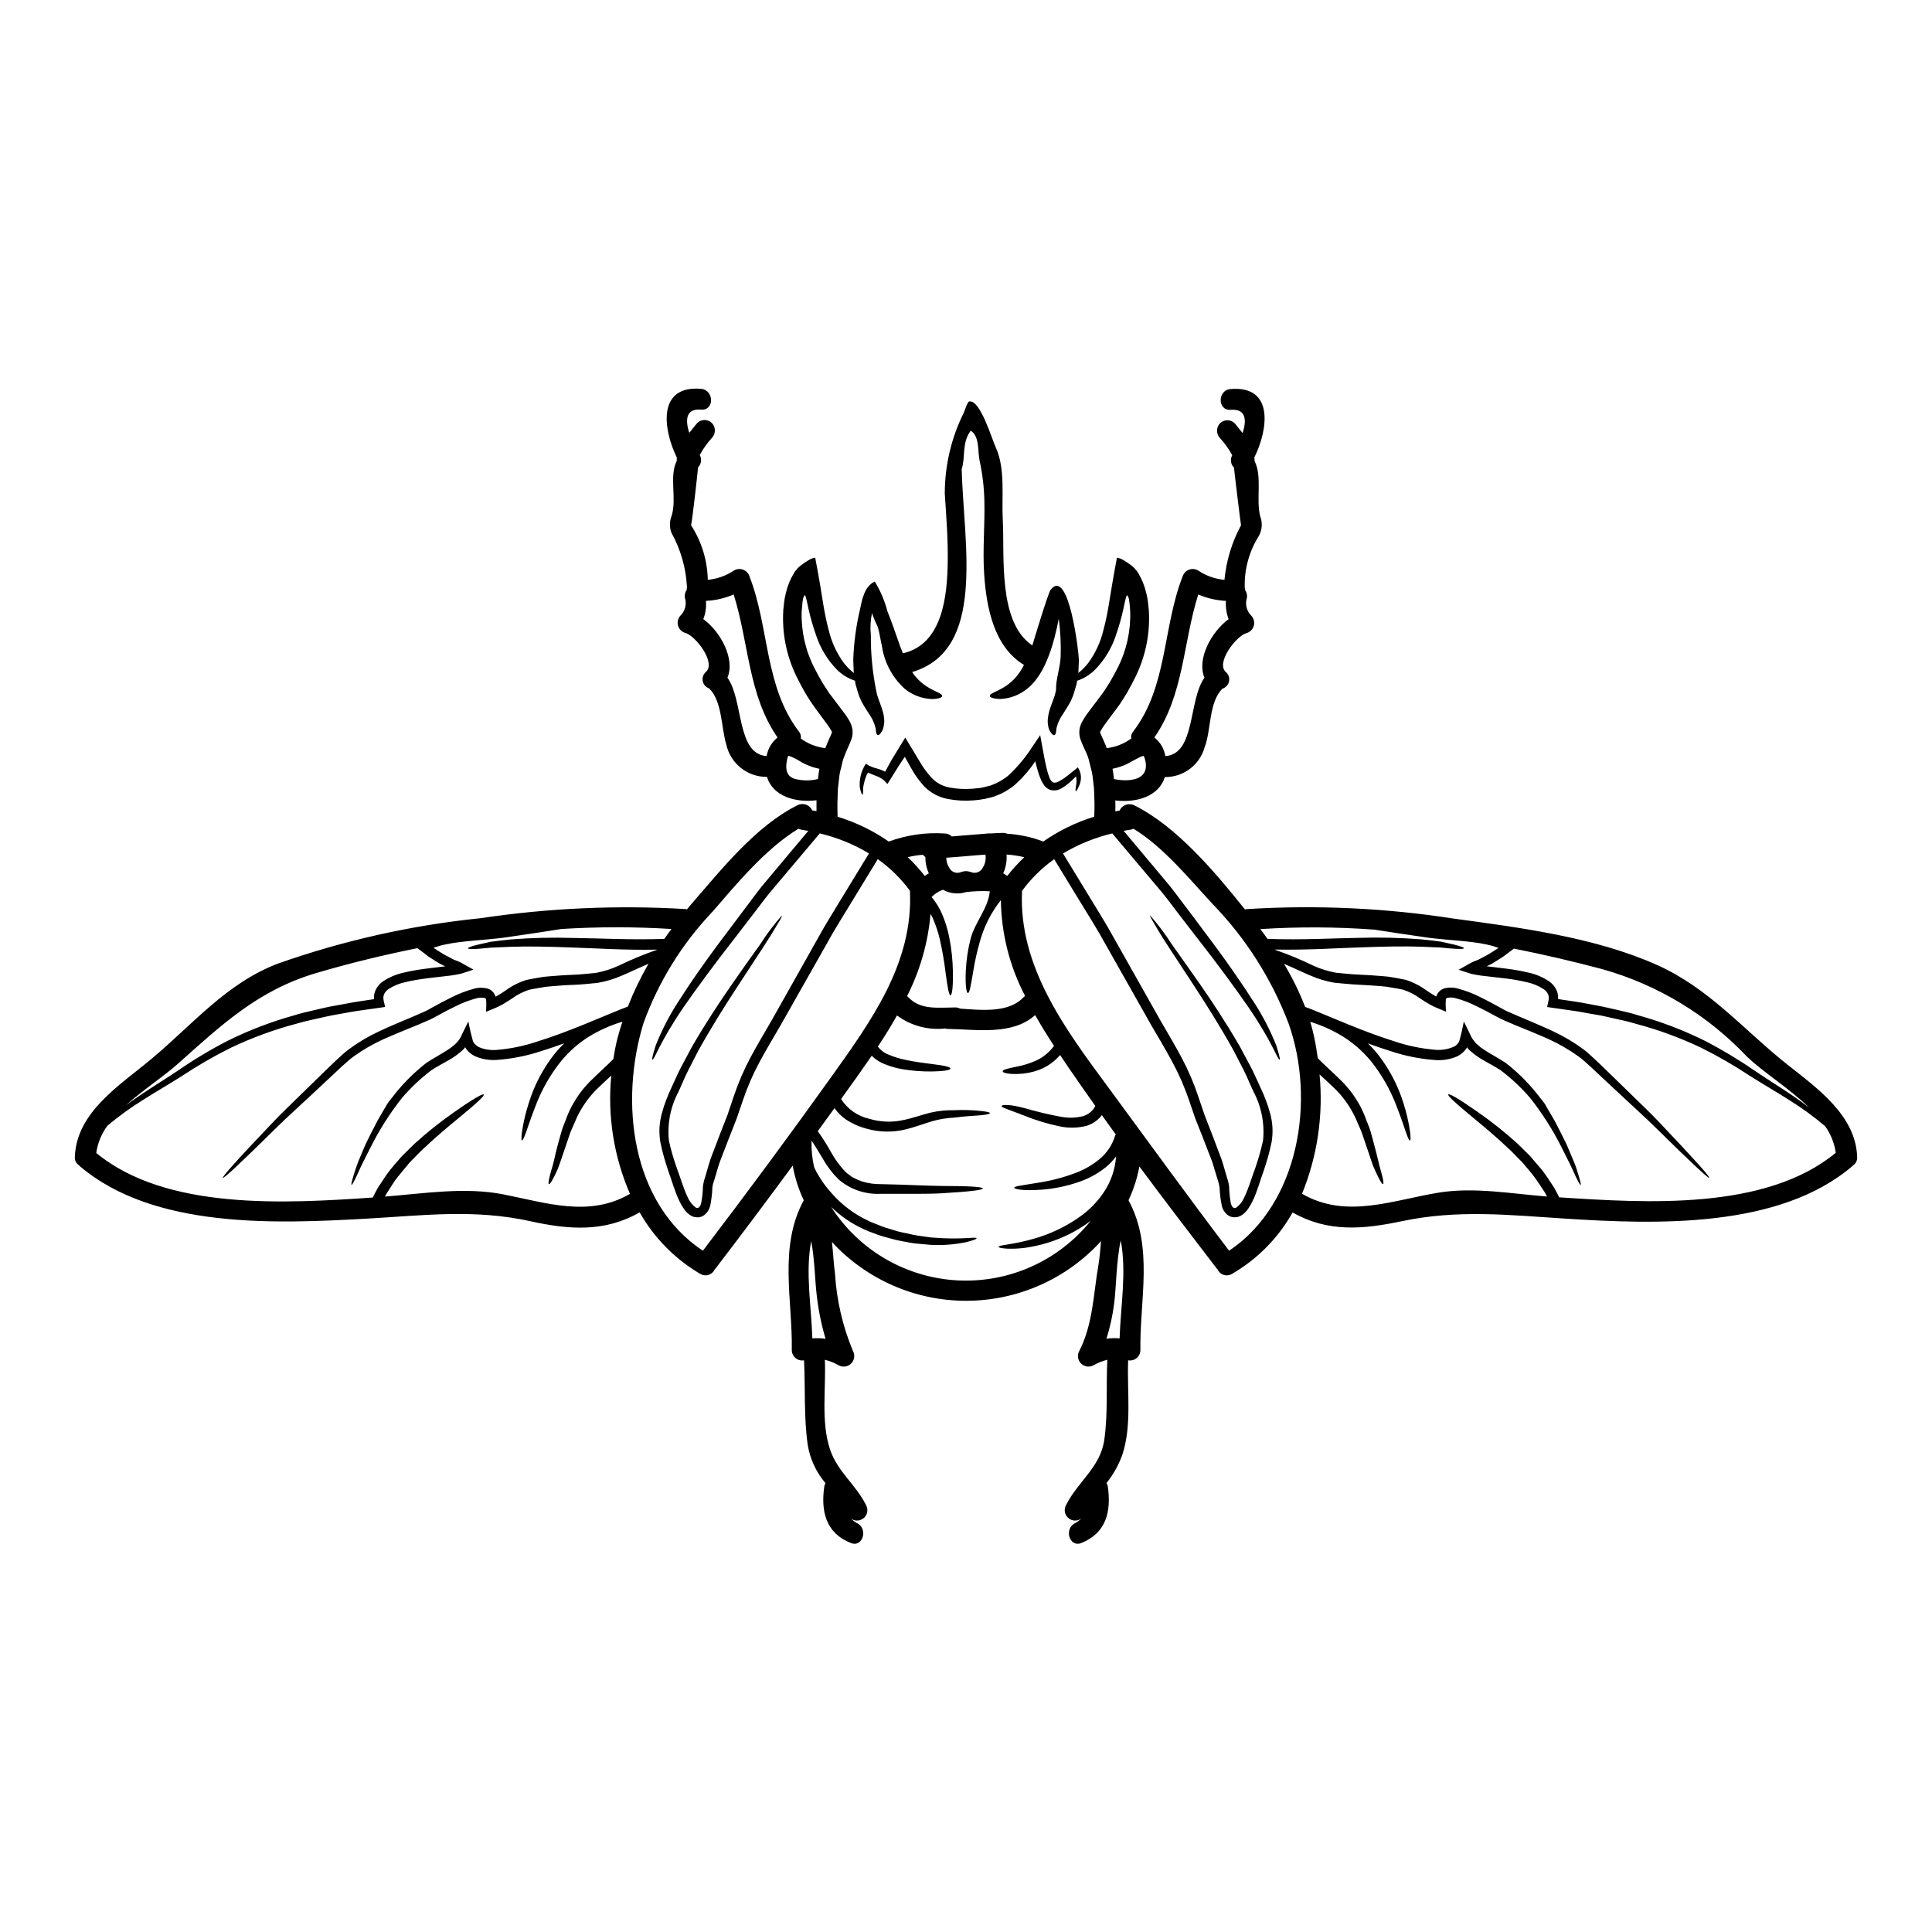 <?xml version="1.0" encoding="UTF-8"?>
<!-- Uploaded to: SVG Repo, www.svgrepo.com, Generator: SVG Repo Mixer Tools -->
<svg fill="#000000" width="800px" height="800px" version="1.1" viewBox="144 144 512 512" xmlns="http://www.w3.org/2000/svg">
 <g>
  <path d="m375.09 306.51c-0.406 1.871-0.512 3.793-0.309 5.699-0.043 5.184 0.477 10.359 1.547 15.438 0.059 0.332 0.152 0.66 0.277 0.973 0.395 1.27 0.996 2.637 1.348 3.938 0.191 0.629 0.312 1.281 0.352 1.938 0.066 0.582 0.039 1.176-0.078 1.75-0.055 0.453-0.18 0.895-0.367 1.312-0.141 0.258-0.301 0.504-0.48 0.734-0.297 0.395-0.551 0.57-0.754 0.516-0.203-0.055-0.371-0.312-0.461-0.789l-0.004 0.004c-0.043-0.293-0.074-0.59-0.09-0.887-0.059-0.32-0.145-0.637-0.258-0.941-0.098-0.363-0.23-0.715-0.395-1.051-0.188-0.441-0.41-0.863-0.664-1.27-0.57-0.941-1.348-1.969-2.176-3.488-0.223-0.383-0.422-0.777-0.594-1.18-0.207-0.457-0.383-0.926-0.531-1.402-0.238-0.812-0.48-1.641-0.738-2.508-0.035-0.297-0.09-0.609-0.129-0.902-1.789-0.586-3.414-1.578-4.758-2.894-2.551-2.602-4.465-5.766-5.582-9.234-0.809-2.269-1.473-4.586-1.996-6.938-0.125-0.605-0.254-1.215-0.395-1.863-0.055-0.238-0.125-0.496-0.18-0.754-0.055-0.262-0.168-0.496-0.238-0.789l-0.074-0.219c-0.055 0-0.184 0.129-0.238 0.219l-0.004 0.004c-0.121 0.188-0.215 0.395-0.277 0.609-0.047 0.176-0.078 0.355-0.094 0.535-0.074 0.41-0.121 0.82-0.145 1.234-0.055 0.57-0.094 1.141-0.148 1.711l-0.004 0.004c-0.168 5.172 0.973 10.309 3.324 14.922 0.66 1.27 1.348 2.582 2.102 3.871 0.848 1.254 1.602 2.602 2.598 3.836 1 1.328 2.012 2.652 3.047 4.039 0.629 0.797 1.188 1.641 1.676 2.527 0.352 0.676 0.598 1.406 0.719 2.156 0.094 0.836 0.004 1.676-0.258 2.473-0.348 0.949-0.742 1.875-1.18 2.785-0.352 0.812-0.645 1.605-0.941 2.363-0.297 0.754-0.395 1.641-0.625 2.469v-0.004c-0.262 0.836-0.434 1.695-0.52 2.566l-0.32 2.742c-0.09 0.926-0.074 1.883-0.109 2.844-0.09 1.551-0.02 3.191 0 4.832 4.836 1.477 9.414 3.695 13.566 6.578 4.746-1.742 9.805-2.473 14.848-2.137 0.691 0.012 1.352 0.293 1.84 0.785 3.027-0.219 6.051-0.535 9.055-0.734 0.113-0.031 0.23-0.047 0.352-0.055 0.426-0.02 0.832-0.02 1.234-0.02 0.961-0.055 1.902-0.129 2.863-0.129l-0.004-0.004c0.406-0.016 0.809 0.062 1.184 0.223 3.277 0.195 6.504 0.891 9.57 2.066 4.137-2.887 8.695-5.106 13.516-6.582 0.039-1.641 0.109-3.281 0.02-4.832-0.035-0.961-0.02-1.918-0.109-2.844-0.09-0.926-0.219-1.805-0.316-2.707h0.004c-0.094-0.871-0.266-1.73-0.516-2.566-0.219-0.828-0.395-1.656-0.625-2.469-0.23-0.812-0.609-1.574-0.961-2.363v0.004c-0.441-0.91-0.836-1.836-1.184-2.785-0.254-0.797-0.336-1.641-0.238-2.473 0.105-0.754 0.352-1.484 0.719-2.156 0.488-0.883 1.043-1.727 1.656-2.527 1.035-1.387 2.047-2.711 3.047-4.039 1.012-1.234 1.75-2.582 2.598-3.836 0.754-1.289 1.457-2.602 2.121-3.871 2.336-4.621 3.473-9.75 3.305-14.922-0.055-0.57-0.094-1.141-0.129-1.711v-0.004c-0.035-0.418-0.09-0.84-0.168-1.254-0.004-0.176-0.039-0.348-0.094-0.516-0.051-0.219-0.145-0.426-0.273-0.609-0.055-0.09-0.184-0.219-0.219-0.219l-0.094 0.219h-0.004c-0.062 0.266-0.145 0.531-0.242 0.785-0.055 0.262-0.109 0.516-0.18 0.754-0.129 0.645-0.281 1.254-0.395 1.863-0.516 2.352-1.172 4.668-1.965 6.938-1.125 3.465-3.035 6.625-5.59 9.223-1.328 1.316-2.945 2.309-4.723 2.894-0.055 0.293-0.09 0.605-0.145 0.902-0.262 0.867-0.5 1.695-0.738 2.508h-0.004c-0.141 0.48-0.316 0.949-0.531 1.402-0.164 0.406-0.363 0.801-0.59 1.18-0.832 1.512-1.605 2.547-2.16 3.488-0.262 0.398-0.484 0.824-0.664 1.27-0.18 0.332-0.312 0.684-0.395 1.051-0.121 0.305-0.207 0.617-0.258 0.941-0.012 0.297-0.051 0.594-0.109 0.887-0.09 0.48-0.238 0.754-0.445 0.789-0.203 0.031-0.477-0.129-0.789-0.516v-0.004c-0.484-0.578-0.781-1.293-0.848-2.047-0.109-0.578-0.133-1.168-0.074-1.75 0.059-0.656 0.176-1.305 0.348-1.938 0.352-1.312 0.961-2.676 1.367-3.938 0.117-0.316 0.207-0.641 0.273-0.973 0.094-0.301 0.156-0.609 0.188-0.922-0.055-2.844 1.125-5.863 1.219-8.781 0.109-3.336-0.059-6.672-0.5-9.977-1.18 6.016-3.336 14.562-8.316 18.5v-0.004c-2.035 1.688-4.57 2.656-7.211 2.758-1.789-0.035-2.711-0.395-2.731-0.789-0.145-0.996 3.781-1.328 6.992-5.09h-0.004c0.805-0.965 1.492-2.019 2.047-3.148-7.871-4.777-9.938-14.957-10.547-24.051-0.441-6.453 0.219-12.965 0.055-19.422v0.004c-0.078-3.598-0.504-7.18-1.27-10.699-0.516-2.344 0.055-6.414-2.344-7.91-2.438 3.301-1.328 6.805-2.398 10.234 0.551 20.102 6.512 47.914-13.129 53.742 0.312 0.441 0.625 0.883 0.957 1.27 3.211 3.762 7.141 4.094 6.977 5.09 0 0.395-0.941 0.754-2.731 0.789h-0.004c-2.641-0.105-5.172-1.074-7.211-2.758-3.262-2.981-5.387-7-6.012-11.379-0.395-1.66-0.59-3.356-1.09-5.019v0.004c-0.59-1.16-1.098-2.363-1.52-3.594zm261.07 144.12c0.07 0.855-0.324 1.688-1.031 2.176-0.07 0.09-0.152 0.168-0.242 0.238-19.477 16.598-52.062 15.438-76.016 13.906-15.031-0.961-28.531-2.453-43.375 0.68-10.312 2.176-19.641 2.988-28.938-2.32-3.809 6.781-9.371 12.41-16.105 16.305-0.656 0.391-1.453 0.477-2.18 0.242-0.727-0.238-1.316-0.777-1.617-1.48-0.078-0.07-0.152-0.145-0.223-0.223-6.844-8.922-13.742-17.926-20.492-27.031l0.004-0.004c-0.566 3.102-1.535 6.113-2.879 8.965 6.715 12.375 2.953 26.336 3.148 39.723-0.004 0.812-0.371 1.582-0.996 2.098-0.625 0.52-1.445 0.738-2.246 0.594-0.336 8.137 1.051 17.242-1.551 25.066v-0.004c-0.98 2.707-2.402 5.234-4.203 7.481 0.199 0.266 0.324 0.578 0.367 0.906 0.941 6.637-0.426 12.301-6.992 14.957-3.32 1.328-4.723-4.039-1.477-5.348l0.004-0.004c0.543-0.34 1.051-0.734 1.512-1.18-1.039 0.82-2.512 0.789-3.512-0.078-1.004-0.863-1.246-2.32-0.582-3.465 3.098-6.215 9.113-9.977 10.125-17.355 0.98-7.012 0.445-14.07 0.789-21.117l-0.004 0.004c-1.281 0.309-2.508 0.801-3.652 1.453-1.086 0.598-2.434 0.406-3.312-0.469-0.875-0.879-1.066-2.227-0.465-3.312 3.668-7.211 3.723-15.066 5.09-22.867 0.352-2.082 0.48-4.184 0.68-6.25-9.129 10.027-22.047 15.762-35.605 15.809-13.559 0.043-26.512-5.606-35.707-15.57 0.332 2.82 0.426 5.699 0.812 8.371h-0.004c0.426 7.055 2.031 13.988 4.762 20.508 0.594 1.09 0.398 2.441-0.48 3.32-0.879 0.875-2.234 1.062-3.32 0.461-1.141-0.652-2.371-1.145-3.652-1.453 0.332 7.637-1.07 16.43 1.367 23.734 1.969 5.902 6.84 9.332 9.531 14.738v-0.004c0.664 1.145 0.422 2.602-0.578 3.465-1 0.867-2.477 0.898-3.516 0.078 0.469 0.441 0.973 0.836 1.512 1.18 3.281 1.312 1.848 6.691-1.457 5.348-6.586-2.637-7.949-8.301-7.012-14.957l0.004 0.004c0.043-0.312 0.156-0.609 0.336-0.871-2.469-2.887-4.102-6.394-4.727-10.145-1.051-7.477-0.609-14.957-0.98-22.434h0.004c-0.801 0.145-1.625-0.074-2.25-0.594-0.625-0.516-0.988-1.285-0.996-2.098 0.219-13.383-3.543-27.348 3.172-39.723-1.379-2.918-2.367-6.008-2.93-9.188-6.734 9.164-13.547 18.25-20.438 27.258l-0.219 0.223c-0.305 0.703-0.895 1.238-1.621 1.477-0.727 0.234-1.52 0.148-2.18-0.238-6.711-3.926-12.266-9.559-16.102-16.324-9.258 5.309-18.715 4.609-28.973 2.344-14.828-3.281-28.363-1.531-43.355-0.68-24.051 1.348-56.449 2.754-76.035-13.906v-0.004c-0.082-0.07-0.156-0.148-0.219-0.238-0.742-0.469-1.164-1.305-1.098-2.176 0.395-11.93 12.02-19.086 20.266-25.977 10.824-9.016 19.879-20.074 33.438-25.246v-0.004c17.418-6.156 35.508-10.211 53.887-12.078 17.945-2.684 36.121-3.492 54.238-2.418 0.133 0.023 0.266 0.051 0.391 0.094 0.336-0.395 0.629-0.789 0.961-1.18 8.004-9.203 17.262-20.953 28.363-26.445v-0.004c0.695-0.34 1.5-0.387 2.231-0.125 0.73 0.262 1.324 0.805 1.645 1.512 0.371 0.055 0.754 0.125 1.125 0.199-0.02-0.961 0-1.918 0-2.879-5.664 0.684-11.562-1.07-13.129-6.195v0.004c-5.191 0.043-9.695-3.562-10.789-8.633-1.332-4.328-1.07-11.523-4.539-14.828-0.867-0.293-1.512-1.027-1.691-1.926-0.176-0.898 0.137-1.824 0.824-2.426 2.82-2.434-2.801-9.699-5.461-10.344h0.004c-0.941-0.277-1.668-1.023-1.922-1.969-0.254-0.945 0.008-1.953 0.684-2.66 1.223-1.227 1.664-3.031 1.145-4.684-0.125-0.723 0.039-1.469 0.461-2.066 0.004-0.215 0.035-0.426 0.09-0.629-0.234-5.109-1.648-10.094-4.129-14.566-0.535-1.438-0.516-3.023 0.059-4.445 1.438-4.684-0.719-10.438 1.363-14.586v-0.922c-3.688-7.527-5.148-19.125 6.394-18.164 3.543 0.277 3.617 5.809 0.059 5.512-4.168-0.352-4.188 2.863-3.148 6.16 0.68-0.867 1.402-1.73 2.102-2.598v-0.004c1.082-1.07 2.824-1.07 3.906 0 1.047 1.102 1.047 2.832 0 3.938-1.254 1.375-2.336 2.898-3.223 4.535 0.605 1.078 0.414 2.43-0.465 3.301 0.074-0.074-1.656 15.582-1.863 15.273l0.004-0.004c2.805 4.328 4.348 9.348 4.457 14.504 2.504-0.234 4.906-1.094 6.988-2.508 0.746-0.418 1.641-0.469 2.434-0.148 0.793 0.32 1.398 0.984 1.645 1.805 5.273 13.52 3.938 29.125 13.094 41.074v-0.004c0.422 0.516 0.605 1.188 0.496 1.844 1.902 1.402 4.141 2.281 6.488 2.547 0.262-0.625 0.5-1.27 0.754-1.863 0.371-0.852 0.832-1.77 0.961-2.195 0.035-0.395 0.148 0.094-0.09-0.496h0.004c-0.355-0.633-0.75-1.242-1.184-1.824-1.031-1.402-2.047-2.754-3.023-4.094-1.004-1.375-1.938-2.797-2.801-4.266-0.852-1.457-1.574-2.914-2.305-4.348-2.644-5.453-3.832-11.492-3.449-17.539l0.219-2.047c0.098-0.797 0.242-1.586 0.441-2.363 0.43-1.914 1.172-3.746 2.195-5.418 0.184-0.324 0.406-0.621 0.668-0.887 0.199-0.277 0.434-0.523 0.699-0.738 0.477-0.395 0.977-0.766 1.492-1.105 0.547-0.375 1.113-0.719 1.695-1.031l1.035-0.277c0.238 1.289 0.477 2.562 0.715 3.816 0.238 1.254 0.426 2.488 0.645 3.703 0.297 1.828 0.574 3.578 0.852 5.258 0.426 2.453 0.887 4.664 1.422 6.621v0.004c0.758 3.102 2.125 6.019 4.019 8.59 0.766 0.965 1.641 1.836 2.602 2.602-0.004-0.098-0.016-0.195-0.039-0.293-0.035-1.035-0.09-2.086-0.125-3.191 0.148-4.531 0.754-9.035 1.805-13.441 0.535-2.602 1.16-6.07 3.891-7.324v-0.004c1.504 2.441 2.637 5.098 3.356 7.875 1.254 3.043 2.231 6.141 3.356 9.223 0.238 0.664 0.48 1.289 0.734 1.918 10.605-2.363 11.77-15.383 11.895-24.27 0.094-6.066-0.395-12.113-0.789-18.184l0.008-0.004c0.02-7.418 1.754-14.734 5.07-21.371 0.203-0.5 0.906-2.754 1.367-2.898 2.914-0.699 6.012 9.887 7.047 12.098 2.637 5.734 1.547 13.094 1.883 19.234 0.516 9.512-1.367 27.16 7.836 33.305 0-0.055 4.168-13.852 4.812-14.699 4.848-6.34 7.523 16.691 7.523 18.535-0.035 1.105-0.07 2.156-0.125 3.191l-0.008 0.004c0 0.094-0.016 0.184-0.039 0.273 0.973-0.746 1.848-1.613 2.602-2.582 1.895-2.57 3.262-5.488 4.019-8.59 0.586-2.184 1.062-4.391 1.422-6.621 0.277-1.68 0.555-3.434 0.867-5.258 0.203-1.215 0.426-2.453 0.645-3.703s0.461-2.527 0.699-3.816l1.035 0.277v-0.004c0.59 0.305 1.156 0.648 1.695 1.031 0.527 0.34 1.031 0.707 1.512 1.105 0.262 0.215 0.488 0.465 0.684 0.738 0.258 0.27 0.488 0.566 0.684 0.887 1.012 1.68 1.746 3.508 2.176 5.418 0.207 0.777 0.355 1.566 0.441 2.363l0.219 2.047c0.391 6.047-0.797 12.09-3.445 17.539-0.699 1.438-1.457 2.894-2.285 4.348-0.902 1.402-1.75 2.918-2.801 4.262-1.051 1.348-2.012 2.691-3.043 4.094l-0.004 0.004c-0.434 0.586-0.836 1.195-1.199 1.824-0.219 0.59-0.125 0.109-0.09 0.496 0.145 0.426 0.59 1.348 0.961 2.195 0.277 0.59 0.516 1.234 0.754 1.863 2.356-0.27 4.602-1.152 6.508-2.562-0.121-0.652 0.062-1.324 0.496-1.828 9.148-11.949 7.801-27.551 13.094-41.074l0.004 0.004c0.238-0.816 0.84-1.48 1.629-1.805 0.789-0.32 1.684-0.27 2.43 0.148 2.094 1.422 4.516 2.289 7.039 2.512 0.48-5.066 1.973-9.984 4.391-14.457-0.055 0-1.863-14.887-1.863-15.273-0.879-0.871-1.07-2.223-0.465-3.301-0.895-1.633-1.98-3.152-3.242-4.519-1.047-1.102-1.047-2.832 0-3.938 1.082-1.07 2.824-1.07 3.906 0 0.699 0.867 1.402 1.73 2.082 2.598 1.07-3.297 1.016-6.512-3.148-6.16-3.543 0.281-3.543-5.254-0.039-5.512 11.562-0.961 9.996 10.629 6.297 18.145l0.004 0.004c0.039 0.316 0.066 0.637 0.074 0.961 2.062 4.129 0.332 10.031 1.457 14.562h-0.004c0.684 1.715 0.559 3.644-0.332 5.258-2.582 4.094-3.883 8.863-3.742 13.703 0.074 0.211 0.109 0.438 0.109 0.664 0.422 0.598 0.586 1.344 0.461 2.066-0.52 1.652-0.078 3.457 1.145 4.684 0.68 0.703 0.945 1.711 0.695 2.656-0.25 0.945-0.973 1.695-1.91 1.973-2.676 0.645-8.301 7.91-5.481 10.344 0.695 0.609 1.008 1.543 0.824 2.449-0.188 0.902-0.848 1.641-1.727 1.922-3.691 3.543-2.973 10.988-4.742 15.543-1.32 4.719-5.648 7.961-10.547 7.898-1.574 5.117-7.477 6.879-13.129 6.195 0.039 0.961 0.039 1.918 0 2.879 0.371-0.074 0.754-0.145 1.141-0.199l-0.004-0.004c0.32-0.707 0.914-1.254 1.645-1.516 0.73-0.262 1.535-0.215 2.231 0.129 11.254 5.57 21.453 17.742 29.344 27.59 0.129 0 0.238-0.055 0.371-0.074h-0.004c18.363-1.156 36.797-0.316 54.977 2.508 17.648 2.398 37.418 4.945 53.812 12.266 13.816 6.16 22.902 17.113 34.488 26.336 7.938 6.297 18.246 13.508 18.602 24.594zm-5.66-1.105v-0.004c-0.348-2.559-1.324-4.992-2.844-7.082-3.004-2.555-6.199-4.879-9.551-6.953-2.914-1.867-6.34-3.836-10.199-6.269-4.219-2.793-8.602-5.324-13.129-7.578-5.617-2.668-11.469-4.805-17.48-6.383-1.625-0.5-3.32-0.887-5.074-1.254-1.75-0.371-3.523-0.848-5.363-1.125-1.844-0.281-3.727-0.699-5.664-0.977-2.344-0.332-4.723-0.68-7.191-1.031l0.277-1.254-0.004-0.004c0.098-0.367 0.152-0.746 0.168-1.125 0.016-0.293-0.031-0.59-0.133-0.867-0.246-0.602-0.668-1.117-1.215-1.473-1.402-0.914-2.969-1.555-4.609-1.883-1.793-0.422-3.609-0.742-5.438-0.957-2.141-0.262-4.328-0.5-6.512-0.758l-1.402-0.219c-0.445-0.074-0.832-0.184-1.254-0.254-0.734-0.223-1.383-0.445-2.066-0.664l-1.105-0.371-0.145-0.035s0.055-0.055 0.09-0.074l0.219-0.129 0.48-0.254 1.863-1.051c0.352-0.184 0.555-0.336 1.035-0.555l1.547-0.625 1.969-1.035c0.887-0.441 1.711-1.051 2.582-1.574l0.332-0.199 0.074-0.074 0.109-0.074 0.238-0.184s-0.039 0-0.055-0.035h-0.039l-0.645-0.184-0.004-0.016c-0.992-0.332-2.008-0.586-3.043-0.758-1.031-0.238-2.121-0.371-3.227-0.516-4.328-0.555-9.094-0.699-13.832-1.496-3.938-0.551-7.93-1.18-12.023-1.805-10.059-0.742-20.156-0.789-30.223-0.145 0.645 0.848 1.27 1.73 1.898 2.598 9.445 0.316 17.465-0.184 24.09-0.277h-0.004c5.555-0.176 11.113-0.043 16.652 0.395 2.082 0.219 3.852 0.395 5.309 0.625 1.457 0.316 2.617 0.574 3.504 0.789 1.789 0.461 2.527 0.754 2.492 0.941-0.035 0.184-0.852 0.238-2.676 0.129-0.902-0.059-2.062-0.168-3.504-0.316-1.457-0.055-3.191-0.129-5.238-0.219-4.109-0.148-9.512-0.074-16.469 0.199-6.121 0.184-13.441 0.719-22.203 0.555 0 0 0.035 0.055 0.055 0.07 3.516 1.223 6.953 2.648 10.297 4.281 1.891 0.832 3.871 1.438 5.906 1.805 2.066 0.164 4.074 0.422 6.16 0.496 2.086 0.074 4.113 0.238 6.16 0.395h-0.004c1.023 0.062 2.039 0.195 3.043 0.395 0.996 0.203 1.992 0.336 3.008 0.574 1.953 0.613 3.789 1.543 5.441 2.754 0.789 0.52 1.531 1.016 2.266 1.441l0.426 0.219h0.035c0.035 0-0.035 0.074 0.074-0.277v0.004c0.344-0.832 1.008-1.484 1.848-1.812 1.246-0.359 2.566-0.359 3.812 0 2.019 0.543 3.981 1.293 5.848 2.234 1.785 0.867 3.484 1.785 5.117 2.691l1.18 0.66 0.555 0.281 0.605 0.277c0.832 0.371 1.641 0.719 2.453 1.07 3.246 1.383 6.398 2.672 9.371 4.074l0.004-0.004c2.856 1.332 5.574 2.945 8.109 4.812 1.219 0.887 2.231 1.969 3.301 2.898l2.898 2.781c1.863 1.828 3.633 3.523 5.289 5.144 3.281 3.246 6.254 5.996 8.66 8.578 4.852 5.117 8.211 8.723 10.312 11.062 2.102 2.344 2.988 3.453 2.859 3.562-0.129 0.109-1.199-0.789-3.504-2.934-2.301-2.144-5.848-5.57-10.844-10.492-2.492-2.473-5.535-5.164-8.891-8.336-1.695-1.574-3.484-3.262-5.402-5.035-0.941-0.906-1.918-1.805-2.934-2.754-1.031-0.871-1.969-1.848-3.148-2.656-2.434-1.738-5.027-3.242-7.746-4.484-2.898-1.309-6.031-2.562-9.332-3.91-0.832-0.371-1.66-0.719-2.508-1.086l-0.625-0.281-0.684-0.332-1.234-0.664c-1.641-0.902-3.297-1.785-5.016-2.598l-0.004 0.004c-1.695-0.852-3.477-1.523-5.312-2.012-0.73-0.215-1.504-0.242-2.25-0.074-0.16 0.043-0.289 0.16-0.348 0.316-0.082 1.109-0.062 2.227 0.055 3.336-0.789-0.332-1.574-0.664-2.363-0.977-0.691-0.277-1.363-0.602-2.012-0.98-0.867-0.48-1.656-1.012-2.434-1.512h0.004c-1.418-1.051-3-1.859-4.684-2.394-0.887-0.203-1.828-0.332-2.754-0.5h-0.004c-0.941-0.199-1.895-0.332-2.856-0.395-1.969-0.145-3.938-0.297-6.035-0.395s-4.238-0.316-6.414-0.52c-2.258-0.379-4.457-1.039-6.551-1.969-2.32-0.977-4.57-2.102-6.84-3.043v0.004c2.191 3.633 4.062 7.453 5.59 11.414 0.609 0.199 1.18 0.441 1.77 0.66 1.121 0.461 2.231 0.926 3.336 1.367 2.176 0.906 4.293 1.77 6.379 2.637 4.148 1.676 8.133 3.191 11.984 4.387h0.004c3.57 1.227 7.285 2.004 11.047 2.309 1.57 0.137 3.152-0.102 4.609-0.703 0.32-0.109 0.617-0.27 0.879-0.48 0.234-0.195 0.441-0.426 0.609-0.68l0.074-0.094c0.078-0.133 0.141-0.277 0.184-0.426l0.203-0.754 0.395-1.512c0.223-0.977 0.395-1.902 0.59-2.844 0.574 1.145 1.125 2.285 1.68 3.414 0.238 0.594 0.562 1.156 0.957 1.66l0.352 0.426c0.066 0.102 0.145 0.195 0.238 0.273 0.395 0.352 0.789 0.68 1.145 1.016 0.441 0.297 0.867 0.59 1.289 0.887 1.77 1.141 3.633 2.082 5.418 3.281h0.004c2.961 2.305 5.652 4.934 8.023 7.84 0.535 0.664 1.035 1.312 1.531 1.938 0.238 0.332 0.48 0.625 0.719 0.941s0.395 0.664 0.57 0.977c0.789 1.312 1.477 2.527 2.16 3.688 1.23 2.344 2.266 4.43 3.148 6.234 0.789 1.863 1.457 3.449 2.012 4.777 0.555 1.332 0.848 2.469 1.125 3.336 0.551 1.75 0.715 2.543 0.57 2.598-0.145 0.055-0.555-0.66-1.332-2.301-0.395-0.816-0.828-1.883-1.457-3.148s-1.402-2.781-2.301-4.574h0.004c-2.328-4.641-5.129-9.027-8.355-13.094-2.32-2.684-4.914-5.113-7.746-7.25-1.547-1.031-3.469-1.969-5.402-3.148-0.477-0.332-0.957-0.664-1.457-0.996l-1.422-1.18c-0.109-0.113-0.219-0.262-0.332-0.371l-0.184-0.238-0.07-0.074c0-0.035-0.039-0.09-0.059-0.09v-0.004c-0.02 0.09-0.051 0.176-0.094 0.258-0.613 0.895-1.445 1.625-2.414 2.121-1.855 0.82-3.883 1.168-5.906 1.016-3.996-0.289-7.945-1.074-11.746-2.344-2.008-0.625-4.035-1.312-6.086-2.066 0.957 0.93 1.855 1.918 2.691 2.953 3.016 3.879 5.301 8.273 6.75 12.965 0.781 2.441 1.359 4.941 1.719 7.481 0.203 1.574 0.164 2.285-0.02 2.344-0.184 0.055-0.516-0.59-1.031-2.086-0.516-1.496-1.27-3.816-2.543-7.086v-0.004c-1.645-4.336-3.965-8.391-6.879-12.004-2.062-2.469-4.492-4.602-7.211-6.324-2.734-1.695-5.68-3.027-8.762-3.965 0.445 1.457 0.812 2.934 1.125 4.426 0.352 1.715 0.625 3.469 0.867 5.219 1.883 1.918 3.856 3.633 5.609 5.367 2.258 2.117 4.156 4.582 5.625 7.301 0.613 1.152 1.141 2.348 1.574 3.578 0.426 1.141 0.922 2.191 1.199 3.207 0.551 2.047 1.066 3.852 1.438 5.367 0.371 1.516 0.68 2.801 0.961 3.891 0.281 1.086 0.535 1.902 0.699 2.582 0.332 1.348 0.367 1.969 0.199 2.066-0.164 0.098-0.551-0.426-1.18-1.676-0.336-0.629-0.719-1.461-1.18-2.492-0.461-1.031-0.852-2.32-1.367-3.832-0.516-1.512-1.086-3.191-1.75-5.164-0.316-0.996-0.812-1.969-1.254-3.008-0.445-1.129-0.973-2.227-1.574-3.281-1.395-2.465-3.176-4.688-5.277-6.586-0.996-0.977-2.102-1.969-3.246-3.023 1.035 10.762-0.559 21.617-4.644 31.625 11.691 6.789 23.934 1.695 36.328-0.312 9.312-1.496 19.199 0.312 28.602 1.051-0.164-0.336-0.332-0.664-0.516-0.98-1.031-1.512-1.918-3.004-2.934-4.328-1.016-1.328-2.086-2.527-3.043-3.688l-3.043-3.098c-3.969-3.797-7.34-6.547-9.887-8.66-5.117-4.223-6.988-5.996-6.75-6.297 0.234-0.305 2.473 0.906 7.93 4.723l0.004 0.004c3.664 2.562 7.164 5.352 10.48 8.355 1.012 0.996 2.082 2.047 3.207 3.172 1.031 1.195 2.117 2.469 3.262 3.816 1.09 1.383 2.047 2.988 3.148 4.59 0.48 0.832 0.926 1.695 1.367 2.602 22.984 1.488 54.668 3.574 73.277-11.789zm-11.598-15.273c1.676 1.125 3.148 2.195 4.481 3.211-5.273-5.074-12.203-9.387-16.414-13.445h-0.004c-10.43-11.035-23.652-19.039-38.266-23.164-7.691-2.047-15.547-3.894-23.492-5.461l-1.312 0.977-1.18 0.887-0.555 0.395-0.352 0.223c-0.941 0.57-1.824 1.18-2.781 1.695l-0.812 0.395-0.094 0.035c-0.199 0.055 0 0.074 0.094 0.094 1.75 0.219 3.469 0.422 5.144 0.625v0.004c1.93 0.242 3.844 0.586 5.734 1.031 1.961 0.426 3.82 1.219 5.481 2.344 0.934 0.664 1.652 1.586 2.066 2.656 0.191 0.559 0.281 1.145 0.273 1.734v0.273c0.074 0 0 0 0.223 0.035l1.492 0.219 2.973 0.445c1.969 0.297 3.852 0.699 5.715 1.031 1.863 0.332 3.668 0.789 5.441 1.18 1.77 0.395 3.504 0.812 5.164 1.328v0.004c6.121 1.68 12.066 3.941 17.758 6.75 4.566 2.352 8.98 4.992 13.207 7.91 3.738 2.535 7.133 4.606 10.008 6.574zm-149.18 41.203c18.59-12.43 22.957-39.965 15.77-60.223h-0.004c-4.496-11.84-11.367-22.637-20.191-31.719-6.18-6.66-12.93-15.012-20.895-19.879v-0.004c-0.227 0.102-0.461 0.176-0.703 0.223-0.645 0.09-1.27 0.203-1.918 0.332 3.961 4.723 7.637 9.105 11.02 13.148 2.008 2.305 3.668 4.723 5.348 6.879 1.68 2.156 3.242 4.328 4.723 6.297 6.012 7.93 10.383 14.277 13.57 19.309l0.008 0.004c2.301 3.574 4.246 7.363 5.809 11.32 0.789 2.508 1.031 3.613 0.848 3.668-0.496 0.184-1.656-4.223-8.266-13.902-3.316-4.797-7.871-11.066-13.977-18.848-1.516-1.969-3.102-4.019-4.777-6.195-1.676-2.176-3.356-4.539-5.363-6.824-3.652-4.312-7.637-9.035-11.953-14.168l-0.004-0.004c-4.598 1.094-9 2.883-13.059 5.309 2.305 3.785 4.57 7.492 6.785 11.125 2.344 3.891 4.723 7.617 6.789 11.414 4.242 7.527 8.289 14.711 12.152 21.559 1.969 3.394 3.938 6.691 5.719 10.051 1.758 3.293 3.234 6.731 4.41 10.273 0.57 1.656 1.121 3.297 1.676 4.926 0.625 1.602 1.234 3.188 1.848 4.758 0.609 1.57 1.18 3.148 1.785 4.699 0.297 0.789 0.59 1.551 0.867 2.305 0.277 0.754 0.48 1.574 0.719 2.363 0.238 0.789 0.461 1.574 0.68 2.344v-0.004c0.281 0.801 0.48 1.629 0.594 2.473 0.031 1.465 0.184 2.926 0.441 4.367 0.332 1.27 0.867 1.512 1.477 1.18v0.004c0.945-0.711 1.676-1.664 2.117-2.758 1.18-2.398 1.922-5.144 2.863-7.617 0.844-2.402 1.539-4.856 2.086-7.344 0.469-4.516-0.422-9.07-2.562-13.074-0.926-1.969-1.699-3.938-2.621-5.754-0.922-1.82-1.844-3.543-2.711-5.238-3.688-6.602-7.137-12.004-10.066-16.504-2.934-4.5-5.293-8.098-7.137-10.898s-3.043-4.867-3.836-6.215c-0.797-1.348-1.105-2.012-1.031-2.066h-0.004c2.117 2.402 4.051 4.969 5.773 7.668 1.934 2.731 4.445 6.234 7.504 10.629 3.059 4.394 6.66 9.793 10.512 16.414 0.906 1.695 1.848 3.449 2.82 5.273 0.977 1.828 1.805 3.816 2.754 5.844h0.004c0.5 1.027 0.945 2.078 1.328 3.148 0.445 1.117 0.816 2.254 1.125 3.414 0.719 2.512 0.863 5.152 0.422 7.727-0.543 2.602-1.25 5.164-2.121 7.676-0.941 2.543-1.602 5.199-2.914 7.965h0.004c-0.348 0.703-0.742 1.383-1.184 2.027-0.508 0.781-1.199 1.426-2.012 1.883-0.25 0.121-0.516 0.219-0.785 0.293-0.301 0.051-0.602 0.082-0.906 0.094-0.289-0.031-0.578-0.078-0.863-0.148-0.285-0.113-0.559-0.254-0.812-0.426-0.836-0.633-1.414-1.551-1.621-2.582-0.328-1.566-0.52-3.156-0.574-4.758-0.098-0.711-0.27-1.406-0.516-2.082-0.219-0.738-0.441-1.496-0.68-2.231-0.238-0.734-0.426-1.512-0.68-2.266-0.254-0.754-0.574-1.496-0.871-2.269-0.59-1.512-1.18-3.062-1.785-4.629s-1.254-3.172-1.902-4.793c-0.57-1.66-1.141-3.336-1.73-5.055l-0.004-0.004c-1.156-3.371-2.586-6.641-4.273-9.781-1.73-3.246-3.703-6.531-5.695-9.941-3.875-6.848-7.934-14.027-12.176-21.547-2.066-3.797-4.445-7.504-6.785-11.359-2.195-3.594-4.441-7.273-6.731-11.043-3.269 2.324-6.148 5.156-8.523 8.391-0.977 20.137 11.582 36.824 23.055 52.348 10.566 14.352 21.043 28.848 31.832 43.031zm-0.129-167.38h-0.004c-0.578-1.543-0.816-3.191-0.699-4.836-2.527-0.121-5.016-0.695-7.34-1.695-4.039 12.707-3.797 26.668-11.637 37.898 1.562 1.215 2.602 2.973 2.914 4.926 8.023-0.535 6.07-14.738 10.363-20.785-2.07-4.945 1.82-12.152 6.41-15.508zm-30.379 42.379c4.348 0.902 10.012 0.219 8.078-5.699h-0.004c-0.051-0.164-0.133-0.312-0.238-0.445-0.18 0.07-0.367 0.129-0.555 0.168-0.848 0.352-1.656 0.828-2.473 1.25v0.004c-1.605 0.965-3.363 1.645-5.199 2.008 0.113 0.488 0.195 0.98 0.238 1.477 0.055 0.426 0.094 0.832 0.152 1.238zm1.492 148.23c0.277-8.559 1.902-17.609 0.297-25.977-1.18 5.535-1.18 12.484-1.75 16.82l-0.004-0.004c-0.398 3.141-1.078 6.238-2.027 9.258 1.152-0.164 2.32-0.195 3.481-0.098zm-1.125-53.922 0.238 0.055c-1.27-1.75-2.562-3.519-3.816-5.309-0.09 0.109-0.145 0.219-0.219 0.316l-0.004-0.004c-1.008 1.184-2.332 2.059-3.816 2.527-2.371 0.617-4.856 0.66-7.25 0.125-3.156-0.66-6.246-1.598-9.238-2.805-4.406-1.715-6.047-2.156-6.047-2.543s2.027-0.609 6.637 0.68v0.004c2.984 0.871 6.016 1.586 9.074 2.141 1.98 0.387 4.023 0.324 5.977-0.184 0.984-0.32 1.859-0.906 2.527-1.699 0.238-0.305 0.449-0.633 0.625-0.98-2.363-3.336-4.699-6.688-7.012-10.047-0.789-1.18-1.547-2.305-2.32-3.449-1.5 1.766-3.426 3.117-5.59 3.938-1.824 0.676-3.75 1.043-5.695 1.086-2.863 0.055-3.914-0.371-3.938-0.699 0-0.426 1.051-0.699 3.688-1.234l0.004-0.004c1.703-0.32 3.363-0.828 4.957-1.512 1.977-0.871 3.688-2.254 4.961-4-1.75-2.691-3.449-5.402-4.996-8.152-6.09 5.461-15.547 3.762-23.055 3.668-0.281-0.004-0.559-0.047-0.828-0.125-4.527 0.496-9.07-0.738-12.727-3.453-1.574 2.785-3.266 5.535-5.07 8.246 0.723 0.969 1.711 1.711 2.84 2.137 1.461 0.617 2.981 1.09 4.539 1.402 2.859 0.609 5.18 0.852 6.949 1.09 3.543 0.426 4.902 0.789 4.902 1.18 0 0.395-1.363 0.719-5.016 0.789h0.004c-2.453 0.023-4.898-0.152-7.32-0.535-1.766-0.273-3.492-0.754-5.144-1.422-1.043-0.414-2.012-1-2.863-1.73-0.184-0.148-0.355-0.309-0.516-0.48-1.383 2.008-2.801 4.019-4.223 6.031-1.289 1.805-2.617 3.613-3.91 5.441l0.004-0.004c1.703 2.664 4.391 4.547 7.477 5.238 2.887 0.875 5.945 1 8.891 0.367 2.672-0.531 5.117-1.473 7.394-2.008h0.004c2.008-0.453 4.062-0.664 6.117-0.629 2.461-0.121 4.93-0.047 7.379 0.223 1.531 0.164 2.176 0.352 2.176 0.551s-0.645 0.371-2.156 0.535c-1.512 0.164-3.91 0.203-7.246 0.645-1.922 0.098-3.828 0.398-5.684 0.906-2.117 0.59-4.481 1.574-7.445 2.266l-0.004 0.004c-3.352 0.789-6.852 0.707-10.16-0.242-1.949-0.508-3.801-1.336-5.481-2.453-1.164-0.816-2.18-1.828-3.004-2.984-1.477 2.027-2.953 4.074-4.43 6.106l0.004-0.004c1.348 1.895 2.586 3.867 3.707 5.906 1.004 1.773 2.223 3.414 3.633 4.883 0.332 0.336 0.719 0.555 1.07 0.852 0.336 0.289 0.707 0.539 1.105 0.734 0.758 0.402 1.547 0.734 2.363 0.996 1.59 0.469 3.242 0.695 4.902 0.668 6.691 0.129 11.953 0.441 15.918 0.48 7.945 0 11.02 0.277 11.047 0.664 0.027 0.391-3.047 0.812-11.02 1.285-4.023 0.223-9.242 0.113-15.992 0.129-4.106 0.227-8.137-1.148-11.25-3.832-1.629-1.617-3.023-3.457-4.148-5.457-0.961-1.621-1.938-3.262-3.023-4.832v-0.004c0.023 0.086 0.035 0.172 0.035 0.262-0.066 2.262 0.16 4.523 0.668 6.731 0.223 0.531 0.473 1.047 0.754 1.551 1.117 2.008 2.465 3.875 4.019 5.566 2.652 2.992 5.883 5.41 9.496 7.117 0.789 0.426 1.641 0.684 2.438 1.016 0.758 0.336 1.535 0.633 2.324 0.887 1.574 0.426 3.008 0.996 4.43 1.25s2.707 0.645 3.965 0.816c1.254 0.168 2.418 0.332 3.504 0.496 8.707 0.734 12.004-0.316 12.117 0.238 0.055 0.184-0.738 0.496-2.676 0.996h-0.004c-3.152 0.664-6.375 0.906-9.59 0.723-1.125-0.109-2.344-0.223-3.652-0.336-1.312-0.109-2.672-0.441-4.168-0.699-1.496-0.262-3.008-0.754-4.664-1.18v-0.004c-0.844-0.242-1.676-0.531-2.492-0.863-0.887-0.309-1.762-0.656-2.617-1.051-3.203-1.461-6.133-3.457-8.66-5.906 7.379 11.496 19.84 18.738 33.484 19.461 13.641 0.719 26.793-5.172 35.344-15.828-0.555 0.426-1.09 0.832-1.625 1.18v0.004c-3.973 2.664-8.414 4.543-13.094 5.531-2.469 0.559-4.996 0.797-7.523 0.703-1.551-0.109-2.211-0.277-2.211-0.461 0-0.184 0.66-0.395 2.156-0.609 2.391-0.363 4.754-0.875 7.082-1.531 4.328-1.207 8.418-3.141 12.102-5.715 2.551-1.762 4.75-3.984 6.488-6.551 1.93-2.84 3.07-6.144 3.305-9.57-0.797 1.07-1.723 2.039-2.758 2.879-1.996 1.605-4.246 2.863-6.66 3.723-3.332 1.203-6.809 1.945-10.344 2.211-5.258 0.371-7.231-0.199-7.231-0.516 0-0.441 1.969-0.59 6.992-1.438v0.004c3.297-0.543 6.527-1.426 9.645-2.637 2.121-0.828 4.102-1.984 5.863-3.434 2.082-1.668 3.586-3.945 4.297-6.516zm-24.379-36.418-0.004-0.004c0.141-0.148 0.293-0.277 0.461-0.395-4.098-7.852-6.297-16.555-6.414-25.41-2.57 3.254-4.465 6.992-5.57 10.988-0.75 2.617-1.344 5.277-1.773 7.969-0.68 4.059-0.961 5.664-1.402 5.664-0.332 0-0.738-1.625-0.555-5.863l0.004-0.004c0.133-2.852 0.555-5.68 1.254-8.445 1.07-4.328 4.758-8.227 5.09-12.648v-0.004c-2.102-0.113-4.211-0.039-6.297 0.223-2.043 0.637-4.254 0.41-6.121-0.625-1.074 0.387-2.047 1.004-2.859 1.805-0.059 0.035-0.094 0.07-0.148 0.109 1.141 1.359 2.082 2.871 2.785 4.5 0.859 2.012 1.5 4.106 1.918 6.25 0.59 2.984 0.91 6.012 0.957 9.055 0.074 4.539-0.277 6.234-0.645 6.25-0.371 0.016-0.734-1.711-1.309-6.102-0.352-2.91-0.848-5.801-1.496-8.66-0.453-1.953-1.09-3.863-1.895-5.699-0.184-0.367-0.395-0.734-0.574-1.125h-0.004c-0.656 7.598-2.766 14.996-6.215 21.801 0.129 0.109 0.262 0.219 0.395 0.352 3.117 3.41 8.133 2.672 12.336 2.652 0.457-0.012 0.91 0.098 1.312 0.316 5.758 0.398 12.855 1.176 16.766-2.973zm-4.258-32.219-0.004-0.008c1.375-1.758 2.879-3.41 4.5-4.941-1.539-0.379-3.106-0.617-4.688-0.719 0.117 1.707-0.188 3.418-0.883 4.981 0.355 0.199 0.719 0.422 1.07 0.66zm-6.434-2.266-0.008-0.008c0.613-1.012 0.84-2.211 0.648-3.379-3.453 0.238-6.898 0.609-10.367 0.832-0.016 0.902 0.234 1.789 0.719 2.547 0.5 1.152 1.797 1.727 2.988 1.328 0.414-0.176 0.859-0.281 1.309-0.312h0.395c0.453 0.031 0.895 0.137 1.312 0.312 1.195 0.391 2.496-0.191 2.996-1.348zm-15.457 2.266c0.352-0.238 0.699-0.461 1.09-0.68l-0.004-0.008c-0.617-1.359-0.926-2.836-0.906-4.328-0.254-0.156-0.48-0.355-0.664-0.59-1.355 0.105-2.699 0.32-4.019 0.645 1.625 1.523 3.129 3.176 4.496 4.934zm-24.977 53.586c10.715-15.012 22.004-30.449 21.062-49.645-2.367-3.238-5.246-6.074-8.523-8.391-2.289 3.762-4.531 7.445-6.731 11.043-2.32 3.856-4.723 7.562-6.769 11.359l-12.203 21.543c-1.992 3.414-3.938 6.691-5.695 9.941h0.004c-1.688 3.148-3.117 6.43-4.269 9.809-0.59 1.715-1.16 3.394-1.73 5.055-0.645 1.621-1.27 3.207-1.883 4.793-0.609 1.586-1.215 3.117-1.789 4.629-0.297 0.789-0.59 1.531-0.867 2.269-0.277 0.738-0.461 1.512-0.699 2.266-0.238 0.754-0.441 1.492-0.664 2.231v0.004c-0.258 0.672-0.438 1.371-0.531 2.082-0.059 1.598-0.246 3.191-0.559 4.758-0.227 1.027-0.805 1.941-1.641 2.582-0.254 0.172-0.523 0.316-0.809 0.426-0.285 0.07-0.574 0.117-0.867 0.148-0.297-0.012-0.594-0.043-0.887-0.094-0.27-0.066-0.535-0.168-0.785-0.293-0.816-0.449-1.508-1.094-2.008-1.883-0.457-0.637-0.852-1.316-1.18-2.027-1.312-2.754-1.992-5.422-2.934-7.965-0.871-2.512-1.578-5.074-2.121-7.676-0.441-2.574-0.293-5.219 0.441-7.727 0.293-1.16 0.66-2.301 1.105-3.414 0.395-1.105 0.852-2.156 1.332-3.148 0.957-2.027 1.77-4.019 2.754-5.844 0.984-1.828 1.918-3.578 2.82-5.273 3.852-6.621 7.449-11.988 10.512-16.414 3.062-4.426 5.57-7.91 7.523-10.629 1.707-2.711 3.641-5.277 5.773-7.668-0.242 0.734-0.59 1.43-1.035 2.066-0.789 1.348-2.027 3.414-3.852 6.215-1.828 2.801-4.188 6.414-7.121 10.898-2.934 4.484-6.379 9.902-10.086 16.504-0.871 1.68-1.77 3.434-2.695 5.238-0.926 1.805-1.711 3.781-2.617 5.754-2.148 3.996-3.051 8.543-2.582 13.055 0.551 2.492 1.258 4.941 2.121 7.34 0.941 2.473 1.676 5.219 2.844 7.617 0.449 1.09 1.18 2.043 2.117 2.758 0.609 0.312 1.145 0.07 1.477-1.18v-0.004c0.27-1.441 0.422-2.902 0.461-4.367 0.098-0.844 0.289-1.672 0.574-2.473 0.238-0.789 0.461-1.551 0.68-2.344 0.219-0.793 0.461-1.574 0.719-2.363 0.262-0.789 0.57-1.531 0.867-2.305 0.59-1.547 1.18-3.113 1.785-4.699s1.234-3.148 1.867-4.758c0.535-1.625 1.105-3.266 1.656-4.926v0.004c1.184-3.543 2.66-6.977 4.41-10.273 1.789-3.356 3.762-6.66 5.734-10.051 3.856-6.84 7.902-14.027 12.133-21.559 2.066-3.797 4.465-7.527 6.789-11.414 2.211-3.633 4.473-7.34 6.785-11.125h0.004c-4.051-2.426-8.449-4.215-13.039-5.309-4.332 5.129-8.316 9.852-11.949 14.168-2.012 2.285-3.688 4.648-5.383 6.824-1.695 2.176-3.262 4.238-4.758 6.195-6.086 7.781-10.66 14.051-13.996 18.848-6.606 9.68-7.746 14.086-8.266 13.902-0.184-0.055 0.055-1.18 0.848-3.668l-0.008 0.004c1.555-3.949 3.488-7.734 5.781-11.305 3.188-5.035 7.562-11.379 13.59-19.309l4.723-6.297c1.68-2.176 3.34-4.574 5.348-6.879 3.379-4.039 7.086-8.426 11.02-13.148-0.625-0.125-1.27-0.238-1.918-0.332l0.004-0.004c-0.242-0.051-0.477-0.125-0.699-0.223-8.66 5.254-16.379 14.605-22.773 21.984-8.09 8.5-14.324 18.586-18.316 29.617-6.297 20.672-3.356 47.523 15.77 60.223 11.469-15.043 22.816-30.371 33.805-45.75zm-4.793 68.973c1.168-0.094 2.344-0.059 3.504 0.109-1.141-3.816-1.93-7.731-2.363-11.691-0.461-3.707-0.516-9.422-1.457-14.199-1.566 8.301 0.039 17.297 0.316 25.781zm1.641-149.47c0.043-0.496 0.125-0.988 0.238-1.477-1.832-0.355-3.586-1.035-5.184-2.008-0.879-0.562-1.82-1.023-2.801-1.383-0.078-0.023-0.16-0.043-0.238-0.055-0.094 0.145-0.168 0.297-0.223 0.461-0.57 2.231-0.754 4.887 1.938 5.66 2.004 0.52 4.109 0.531 6.121 0.039 0.055-0.406 0.113-0.844 0.148-1.238zm-13.758-4.848c0.324-1.941 1.355-3.695 2.894-4.926-7.816-11.234-7.598-25.191-11.637-37.898-2.324 1.004-4.809 1.578-7.34 1.695 0.137 1.645-0.102 3.297-0.699 4.836 4.59 3.336 8.48 10.562 6.398 15.508 4.297 6.047 2.359 20.25 10.383 20.785zm-27.109 48.445c0.609-0.887 1.234-1.75 1.883-2.617-9.711-0.609-19.449-0.609-29.16 0-4.445 0.68-8.797 1.383-13.055 1.969-4.723 0.789-9.496 0.941-13.832 1.496-1.09 0.145-2.176 0.277-3.207 0.516v-0.004c-1.039 0.172-2.062 0.426-3.062 0.758l-0.645 0.184h-0.039c0 0.02-0.035 0.02-0.035 0.035l0.219 0.184 0.109 0.074 0.094 0.074 0.312 0.199c0.887 0.516 1.695 1.125 2.602 1.574l1.969 1.035 1.574 0.625c0.48 0.219 0.664 0.371 1.016 0.555l1.883 1.051 0.461 0.254 0.238 0.129s0.07 0.055 0.07 0.074l-0.145 0.035-1.105 0.371c-0.684 0.219-1.312 0.441-2.047 0.664-0.426 0.07-0.832 0.18-1.273 0.254l-1.383 0.219c-2.211 0.262-4.387 0.5-6.531 0.758v0.016c-1.832 0.215-3.648 0.535-5.441 0.957-1.641 0.336-3.203 0.973-4.609 1.883-0.531 0.359-0.945 0.875-1.18 1.473-0.105 0.277-0.156 0.57-0.145 0.867 0.012 0.383 0.074 0.762 0.184 1.125l0.277 1.254c-2.453 0.352-4.848 0.699-7.211 1.031-1.938 0.277-3.797 0.664-5.644 0.977s-3.633 0.738-5.363 1.125c-1.73 0.387-3.453 0.754-5.094 1.254v0.004c-6.027 1.586-11.891 3.727-17.52 6.398-4.527 2.25-8.906 4.781-13.117 7.578-3.852 2.434-7.301 4.406-10.199 6.269-3.309 2.047-6.469 4.336-9.445 6.844-1.57 2.117-2.586 4.598-2.953 7.211 18.535 15.309 50.344 13.383 73.289 11.809 0.441-0.906 0.887-1.789 1.367-2.621 1.105-1.602 2.062-3.207 3.148-4.59 1.086-1.383 2.231-2.621 3.262-3.816 1.125-1.125 2.195-2.176 3.227-3.172l0.004-0.004c3.305-3.004 6.797-5.797 10.457-8.355 5.461-3.832 7.707-5.035 7.93-4.723 0.223 0.312-1.605 2.086-6.734 6.297-2.562 2.102-5.902 4.848-9.902 8.66l-3.043 3.098c-0.957 1.18-1.969 2.398-3.043 3.688-1.074 1.289-1.902 2.82-2.934 4.328-0.184 0.316-0.332 0.645-0.496 0.961 10.379-0.812 21.113-2.602 31.426-0.57 11.488 2.266 22.664 6.121 33.488-0.148-4.289-9.859-5.996-20.652-4.957-31.352-1.031 0.961-2.027 1.863-2.934 2.754-2.094 1.902-3.875 4.125-5.273 6.586-0.598 1.059-1.125 2.156-1.574 3.281-0.426 1.051-0.941 2.012-1.254 3.008-0.664 1.969-1.234 3.688-1.75 5.164-0.516 1.477-0.922 2.781-1.348 3.832-0.426 1.051-0.867 1.863-1.18 2.492-0.664 1.25-1.031 1.75-1.215 1.656s-0.129-0.699 0.199-2.047c0.164-0.68 0.395-1.531 0.719-2.582 0.328-1.051 0.57-2.363 0.941-3.891 0.371-1.527 0.887-3.32 1.457-5.367 0.262-1.016 0.754-2.066 1.18-3.207h-0.004c0.434-1.23 0.961-2.426 1.574-3.574 1.457-2.727 3.352-5.195 5.606-7.305 1.695-1.68 3.562-3.32 5.387-5.148 0.293-1.844 0.645-3.648 1.086-5.441 0.395-1.512 0.848-3.008 1.328-4.484v0.004c-3.133 0.934-6.133 2.269-8.922 3.981-2.719 1.719-5.152 3.852-7.211 6.324-2.918 3.609-5.242 7.664-6.879 12.004-1.27 3.281-2.027 5.625-2.562 7.086-0.535 1.461-0.852 2.121-1.031 2.066-0.18-0.055-0.203-0.734 0-2.32 0.379-2.547 0.973-5.059 1.77-7.508 1.434-4.699 3.723-9.098 6.75-12.965 0.828-1.047 1.727-2.035 2.695-2.953-2.066 0.754-4.102 1.445-6.106 2.066-3.805 1.27-7.75 2.055-11.75 2.344-2.016 0.152-4.035-0.199-5.883-1.016-0.492-0.234-0.945-0.535-1.348-0.902-0.418-0.348-0.777-0.758-1.066-1.219-0.059-0.074-0.09-0.164-0.094-0.258 0 0-0.055 0.055-0.074 0.09l-0.055 0.074-0.199 0.238c-0.109 0.109-0.203 0.254-0.332 0.371-0.48 0.395-0.941 0.812-1.422 1.18-0.48 0.371-0.98 0.664-1.457 0.996-1.938 1.18-3.836 2.121-5.402 3.148l-0.004 0.004c-2.828 2.144-5.422 4.582-7.746 7.266-3.223 4.066-6.023 8.453-8.355 13.09-0.887 1.789-1.656 3.301-2.301 4.574-0.645 1.27-1.051 2.344-1.457 3.148-0.789 1.641-1.18 2.363-1.332 2.301-0.148-0.059 0.039-0.848 0.57-2.598 0.281-0.871 0.609-1.992 1.125-3.336 0.516-1.348 1.234-2.918 2.012-4.777 0.867-1.805 1.918-3.894 3.148-6.234 0.664-1.18 1.387-2.363 2.141-3.688 0.184-0.312 0.395-0.645 0.59-0.977 0.195-0.332 0.477-0.609 0.715-0.941 0.48-0.625 0.996-1.27 1.516-1.938h0.004c2.379-2.902 5.074-5.531 8.039-7.836 1.77-1.18 3.633-2.141 5.402-3.281l1.289-0.887c0.395-0.336 0.754-0.664 1.18-1.016h0.004c0.086-0.086 0.164-0.18 0.242-0.273l0.352-0.426h-0.004c0.395-0.508 0.711-1.066 0.941-1.66 0.555-1.125 1.105-2.266 1.68-3.414 0.199 0.941 0.367 1.867 0.605 2.844l0.395 1.512 0.184 0.754h0.004c0.047 0.145 0.109 0.289 0.18 0.426l0.074 0.094c0.172 0.258 0.383 0.488 0.625 0.68 0.242 0.223 0.516 0.406 0.816 0.535 1.465 0.602 3.051 0.84 4.629 0.703 3.754-0.309 7.457-1.082 11.02-2.309 3.852-1.18 7.836-2.711 12.004-4.387 2.066-0.867 4.203-1.73 6.379-2.637l3.336-1.367c0.664-0.254 1.328-0.516 2.027-0.789h0.004c1.527-3.91 3.356-7.703 5.461-11.34-2.32 0.961-4.609 2.102-6.969 3.098h-0.004c-2.09 0.926-4.289 1.59-6.543 1.969-2.195 0.203-4.371 0.465-6.418 0.52-2.047 0.055-4.094 0.238-6.051 0.395h-0.004c-0.957 0.062-1.914 0.195-2.856 0.395-0.922 0.168-1.863 0.297-2.754 0.5-1.676 0.539-3.254 1.348-4.664 2.394-0.789 0.5-1.574 1.031-2.438 1.512-0.648 0.371-1.32 0.699-2.008 0.98-0.789 0.312-1.574 0.645-2.363 0.977 0.105-1.109 0.117-2.227 0.035-3.336-0.074-0.184-0.129-0.219-0.332-0.316h0.004c-0.75-0.168-1.531-0.141-2.269 0.074-1.836 0.488-3.613 1.16-5.312 2.012-1.715 0.812-3.375 1.695-5 2.598l-1.234 0.664-0.68 0.332-0.645 0.281c-0.848 0.367-1.676 0.715-2.508 1.086-3.301 1.348-6.418 2.602-9.332 3.91v-0.004c-2.719 1.246-5.312 2.75-7.746 4.484-1.141 0.812-2.102 1.785-3.148 2.656-0.996 0.941-1.969 1.844-2.934 2.754-1.902 1.77-3.707 3.449-5.387 5.035-3.375 3.172-6.414 5.863-8.906 8.336-4.996 4.926-8.516 8.336-10.824 10.492-2.305 2.156-3.414 3.043-3.523 2.934-0.109-0.109 0.754-1.199 2.859-3.562 2.102-2.363 5.461-5.957 10.328-11.062 2.418-2.582 5.367-5.328 8.66-8.578 1.66-1.621 3.414-3.316 5.273-5.144l2.898-2.781c1.07-0.941 2.102-2.012 3.316-2.898h-0.004c2.527-1.867 5.238-3.481 8.09-4.805 2.973-1.402 6.125-2.691 9.387-4.074 0.789-0.352 1.605-0.699 2.438-1.07l0.625-0.277 0.535-0.281 1.18-0.66c1.641-0.906 3.336-1.828 5.117-2.691v0.004c1.859-0.941 3.812-1.691 5.828-2.234 1.246-0.359 2.57-0.359 3.816 0 0.84 0.32 1.508 0.977 1.844 1.812 0.109 0.352 0.074 0.219 0.074 0.277 0 0.055 0.035 0 0.035 0l0.426-0.219c0.754-0.426 1.492-0.922 2.266-1.441l0.004-0.004c1.652-1.215 3.496-2.144 5.457-2.754 0.996-0.238 1.992-0.371 3.008-0.574 1.004-0.203 2.019-0.332 3.043-0.395 2.027-0.164 4.094-0.332 6.141-0.395s4.094-0.332 6.16-0.496c2.039-0.375 4.031-0.996 5.926-1.844 3.352-1.633 6.793-3.062 10.312-4.285 0.012-0.016 0.027-0.031 0.039-0.047-8.781 0.164-16.102-0.371-22.207-0.555-6.949-0.277-12.355-0.352-16.469-0.199-2.062 0.09-3.797 0.164-5.254 0.219-1.441 0.145-2.602 0.254-3.504 0.316-1.828 0.109-2.637 0.055-2.676-0.129-0.039-0.184 0.699-0.5 2.492-0.941 0.902-0.219 2.066-0.48 3.504-0.789 1.477-0.219 3.227-0.395 5.309-0.625 5.547-0.438 11.113-0.57 16.672-0.395 6.621 0.062 14.625 0.562 24.066 0.25zm-58.297 7.305c0.129 0 0.297-0.039 0.094-0.094l-0.074-0.031-0.812-0.395c-0.98-0.5-1.863-1.125-2.801-1.695l-0.352-0.223-0.555-0.395-1.141-0.887-1.516-1.121c-9.094 1.828-18.055 4.019-26.703 6.566-15.527 4.555-25.191 13.777-36.98 24.27-3.668 3.242-9.055 6.75-13.551 10.805 1.141-0.848 2.363-1.73 3.723-2.637 2.879-1.969 6.297-4.055 10.051-6.547l0.004-0.004c4.219-2.922 8.625-5.562 13.188-7.91 5.688-2.816 11.633-5.086 17.75-6.777 1.66-0.516 3.394-0.941 5.164-1.328 1.77-0.387 3.578-0.887 5.441-1.18 1.863-0.297 3.762-0.734 5.715-1.031l2.969-0.461 1.512-0.219c0.184-0.035 0.148 0 0.219-0.035v-0.277c-0.02-0.59 0.074-1.18 0.273-1.734 0.402-1.074 1.113-2 2.047-2.656 1.668-1.117 3.523-1.91 5.481-2.344 1.891-0.445 3.805-0.789 5.734-1.031 1.656-0.207 3.391-0.41 5.121-0.629z"/>
  <path d="m430.05 348.12c0.363 0.809 0.492 1.703 0.371 2.582-0.09 0.602-0.266 1.184-0.52 1.734-0.395 0.867-0.68 1.27-0.812 1.234-0.129-0.035-0.07-0.555 0.074-1.457 0.176-0.812 0.176-1.656 0-2.473-0.57 0.59-1.18 1.18-1.938 1.828-0.594 0.504-1.227 0.953-1.898 1.344-0.926 0.566-2.043 0.707-3.078 0.395-0.559-0.234-1.051-0.598-1.438-1.066-0.297-0.41-0.559-0.84-0.789-1.289-0.41-0.867-0.742-1.77-0.996-2.699-0.262-0.812-0.461-1.656-0.68-2.523v0.004c-1.402 2.152-3.07 4.121-4.965 5.856-0.363 0.348-0.746 0.676-1.148 0.977l-1.289 0.852v-0.004c-0.879 0.57-1.82 1.039-2.805 1.402-0.48 0.227-0.988 0.395-1.512 0.496l-1.605 0.395c-0.992 0.191-1.992 0.32-3 0.395-2.301 0.191-4.617 0.066-6.883-0.371-2.316-0.445-4.449-1.574-6.121-3.242-1.414-1.52-2.629-3.211-3.617-5.035-0.551-0.996-1.086-1.938-1.621-2.898-0.5 0.754-1.016 1.531-1.496 2.231-0.848 1.348-1.641 2.602-2.363 3.797l-0.754 1.18-0.941-0.996v0.004c-0.676-0.555-1.449-0.973-2.285-1.234-0.625-0.262-1.254-0.48-1.902-0.812-0.109 0.184-0.238 0.395-0.332 0.57-0.203 0.445-0.332 0.867-0.48 1.27l0.004 0.004c-0.211 0.684-0.371 1.379-0.48 2.086 0 1.254-0.055 1.969-0.199 1.969s-0.395-0.645-0.684-1.863h-0.004c-0.176-1.969 0.234-3.945 1.18-5.68l0.426-0.699 0.789 0.496c0.734 0.363 1.508 0.645 2.305 0.828 0.695 0.203 1.367 0.469 2.012 0.789 0.516-0.941 1.031-1.902 1.602-2.934l2.637-4.328 1.09-1.77 1.141 1.902c0.906 1.492 1.828 3.043 2.801 4.644l0.004-0.004c0.914 1.578 2.008 3.039 3.266 4.356 1.277 1.246 2.906 2.07 4.664 2.359 1.949 0.355 3.934 0.457 5.906 0.297l1.496-0.148v-0.004c0.469-0.008 0.934-0.082 1.379-0.219l1.234-0.297h0.004c0.43-0.066 0.848-0.199 1.234-0.391 0.809-0.289 1.582-0.668 2.309-1.129l1.066-0.68c0.352-0.242 0.684-0.516 0.996-0.809 2.445-2.293 4.586-4.891 6.363-7.727l1.898-2.785 0.59 3.246c0.371 1.992 0.699 3.871 1.125 5.586v-0.004c0.176 0.805 0.418 1.598 0.719 2.363 0.168 0.531 0.496 0.996 0.941 1.324 0.461 0.125 0.949 0.066 1.367-0.164 0.574-0.293 1.129-0.625 1.656-0.996 1.051-0.738 1.969-1.531 2.801-2.195l0.789-0.645z"/>
 </g>
</svg>